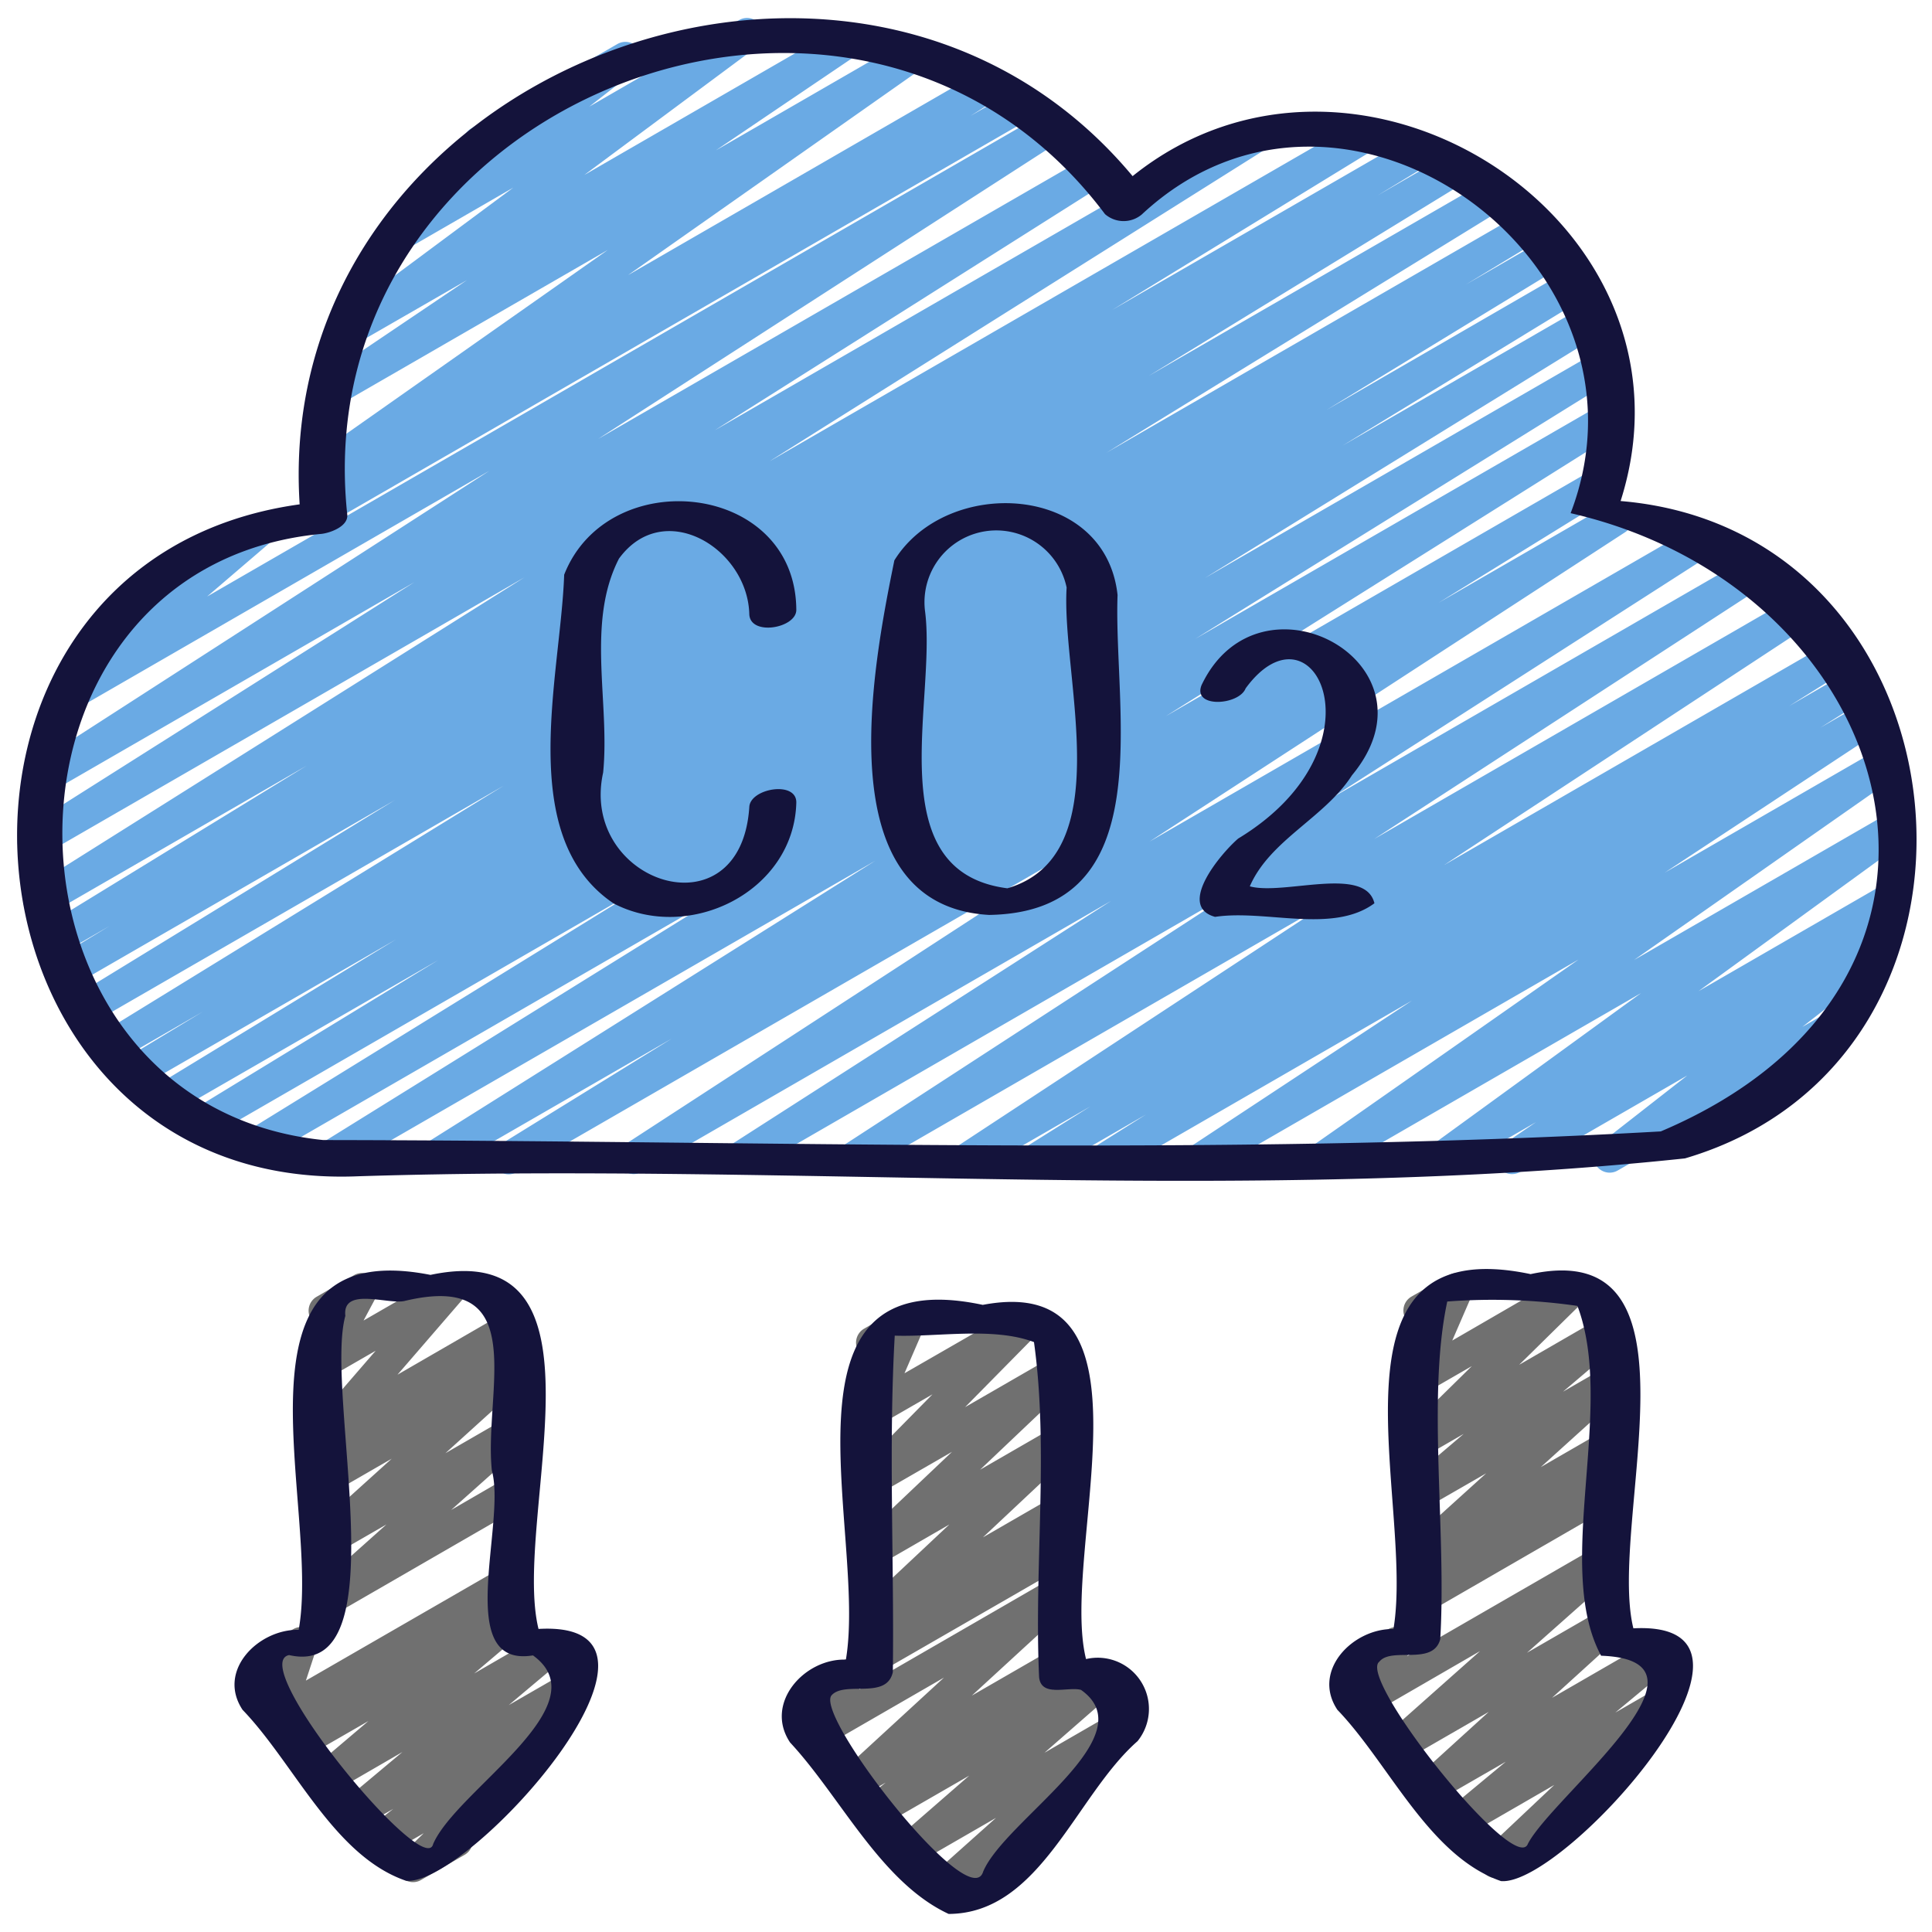 <svg xmlns="http://www.w3.org/2000/svg" version="1.1" xmlns:xlink="http://www.w3.org/1999/xlink" width="512" height="512" x="0" y="0" viewBox="0 0 60 60" style="enable-background:new 0 0 512 512" xml:space="preserve" class=""><g><path fill="#6aaae4" d="M15.8 36.47a.5.5 0 0 1-.263-.926l5.328-3.291-7.187 4.147a.5.5 0 0 1-.516-.855l14.021-8.814-16.7 9.639a.5.5 0 0 1-.513-.857l12.981-8.058L8.259 35.94a.5.5 0 0 1-.513-.858L20.02 27.51 6.606 35.254A.5.5 0 0 1 6.1 34.4l7.516-4.587-8.179 4.714a.5.5 0 0 1-.511-.859l7.374-4.494-7.855 4.533a.5.5 0 0 1-.508-.86L6.3 31.418l-2.61 1.507a.5.5 0 0 1-.512-.859L15.644 24.4l-12.8 7.389a.5.5 0 0 1-.511-.859l9.934-6.085L2.22 30.644a.5.5 0 0 1-.509-.861L3.4 28.759l-1.579.912a.5.5 0 0 1-.51-.859l8.214-5.034-8.039 4.642a.5.5 0 0 1-.516-.857l15.316-9.632-15 8.66a.5.5 0 0 1-.517-.855l12.1-7.656-11.43 6.6a.5.5 0 0 1-.52-.854L15.2 14.62 2.281 22.077a.5.5 0 0 1-.575-.812l2.421-2.079a.5.5 0 0 1-.157-.924l3.813-2.2a.5.5 0 0 1 .575.813l-1.925 1.65L32.339 3.568a.5.5 0 0 1 .52.854l-14.283 9.209 15.2-8.772a.5.5 0 0 1 .517.855l-12.1 7.652 16.492-9.522a.5.5 0 0 1 .515.856l-15.312 9.632 18.37-10.607a.5.5 0 0 1 .511.859l-8.228 5.041 9.41-5.433a.5.5 0 0 1 .509.861l-1.68 1.018 2.32-1.342a.5.5 0 0 1 .51.86l-9.935 6.086 10.636-6.138a.5.5 0 0 1 .511.859l-12.468 7.668 13.03-7.523a.5.5 0 0 1 .509.861L45.518 8.84l2.544-1.469a.5.5 0 0 1 .51.86l-7.374 4.5L48.687 8.4a.5.5 0 0 1 .511.86l-7.51 4.583 7.5-4.328a.5.5 0 0 1 .512.858l-12.281 7.578 12.152-7.016a.5.5 0 0 1 .514.857l-12.963 8.047 12.6-7.274a.5.5 0 0 1 .515.857L36.2 22.245l13.28-7.667a.5.5 0 0 1 .513.858l-5.313 3.282 5.263-3.039a.5.5 0 0 1 .523.852L35.7 26.136l16.891-9.752a.5.5 0 0 1 .519.854l-11.803 7.571 13-7.506a.5.5 0 0 1 .522.852l-12.15 7.9L55.762 18.5a.5.5 0 0 1 .524.851l-11.444 7.517 12.094-6.982a.5.5 0 0 1 .515.856l-1.888 1.185 1.937-1.119a.5.5 0 0 1 .517.856l-1.484.935 1.435-.828a.5.5 0 0 1 .525.85L51.7 27.1l6.734-3.888a.5.5 0 0 1 .538.843l-8.227 5.76 7.958-4.594a.5.5 0 0 1 .544.837l-6.5 4.725 5.786-3.341a.5.5 0 0 1 .532.846L58.032 29l.1-.056a.5.5 0 0 1 .558.828l-2.718 2.12.878-.507a.5.5 0 0 1 .5.865l-7.109 4.1a.5.5 0 0 1-.557-.828L52.4 33.4l-5.2 3a.5.5 0 0 1-.532-.845l1.032-.705-2.688 1.55a.5.5 0 0 1-.544-.837l6.5-4.724-9.635 5.561a.5.5 0 0 1-.537-.841l8.226-5.759-11.436 6.6a.5.5 0 0 1-.525-.849l6.79-4.477-9.226 5.326a.5.5 0 0 1-.517-.855l1.484-.935-3.1 1.79a.5.5 0 0 1-.515-.856l1.888-1.185-3.538 2.041a.5.5 0 0 1-.524-.85l11.446-7.52L26.75 36.4a.5.5 0 0 1-.522-.851l12.151-7.9L23.225 36.4a.5.5 0 0 1-.52-.853l11.8-7.568L19.92 36.4a.5.5 0 0 1-.523-.851l14.761-9.6L16.05 36.4a.5.5 0 0 1-.25.07z" opacity="1" data-original="#cde6ea" class=""></path><path fill="#6aaae4" d="M10.062 16.27a.5.5 0 0 1-.268-.922l.739-.47-.239.138a.5.5 0 0 1-.537-.842l9.119-6.412-8.3 4.79a.5.5 0 0 1-.53-.847L14.5 8.7l-3.369 1.94a.5.5 0 0 1-.548-.835l5.358-3.979-3.368 1.945a.5.5 0 0 1-.557-.828l2.659-2.074a.492.492 0 0 1-.22-.2.5.5 0 0 1 .183-.683l4.538-2.62a.5.5 0 0 1 .557.827L18.3 3.312 22.952.624a.5.5 0 0 1 .548.834l-5.354 3.976L26.152.812a.5.5 0 0 1 .531.847l-4.45 3.01 5.85-3.377a.5.5 0 0 1 .537.842L19.5 8.547l10.862-6.272a.5.5 0 0 1 .519.855l-.741.47 1.246-.72a.5.5 0 0 1 .5.867L10.312 16.2a.5.5 0 0 1-.25.07z" opacity="1" data-original="#cde6ea" class=""></path><path fill="#707070" d="M29.227 59.148a.5.5 0 0 1-.333-.873l2.037-1.819-2.461 1.42a.5.5 0 0 1-.578-.81l2.208-1.922-2.631 1.516a.5.5 0 0 1-.563-.823l.6-.477-.748.432a.5.5 0 0 1-.588-.8l3.145-2.892-3.794 2.19a.5.5 0 0 1-.68-.688l.214-.36a.5.5 0 0 1-.189-.928l1.246-.72a.5.5 0 0 1 .68.688l-.108.183 6.058-3.5a.5.5 0 0 1 .588.8l-3.148 2.893 2.567-1.481a.5.5 0 0 1 .563.823l-.6.478 1.348-.778a.5.5 0 0 1 .578.81l-2.2 1.922 2.194-1.267a.5.5 0 0 1 .583.806l-2.8 2.5a.488.488 0 0 1 .227.2.5.5 0 0 1-.183.682l-2.976 1.718a.494.494 0 0 1-.256.077z" opacity="1" data-original="#a0db6b" class=""></path><path fill="#707070" d="M27.03 52.026a.5.5 0 0 1-.306-.894l.394-.308a.5.5 0 0 1-.43-.856l2.794-2.623-2.2 1.271a.5.5 0 0 1-.593-.8l2.876-2.728-2.283 1.316a.5.5 0 0 1-.606-.783l2.283-2.319-1.677.967a.5.5 0 0 1-.709-.63l.629-1.456a.509.509 0 0 1-.55-.237.5.5 0 0 1 .183-.682l1.162-.671a.5.5 0 0 1 .709.631l-.616 1.424 3.559-2.048a.5.5 0 0 1 .607.783L29.972 43.7l2.749-1.586a.5.5 0 0 1 .593.8l-2.876 2.729 2.29-1.321a.5.5 0 0 1 .591.8l-2.793 2.622 2.208-1.274a.5.5 0 0 1 .557.827l-.391.303a.51.51 0 0 1 .523.242.5.5 0 0 1-.183.683l-5.96 3.434a.491.491 0 0 1-.25.067zM12.828 58.452a.5.5 0 0 1-.349-.858l.681-.662-1.115.643a.5.5 0 0 1-.56-.825l.727-.573-.894.515a.5.5 0 0 1-.571-.816l1.75-1.465-2.072 1.2a.5.5 0 0 1-.573-.813l1.589-1.349-1.9 1.094a.5.5 0 0 1-.553-.831l.371-.281-.5.287a.5.5 0 0 1-.724-.59l.334-1.01-.11.063a.5.5 0 0 1-.5-.865l1.246-.72a.5.5 0 0 1 .725.59l-.33 1.006 6.241-3.6a.5.5 0 0 1 .553.831l-.448.34a.5.5 0 0 1 .471.858l-1.591 1.35 2.248-1.3a.5.5 0 0 1 .571.816L15.8 52.953l1.911-1.1a.5.5 0 0 1 .56.825l-1.711 1.343a.5.5 0 0 1 .176.829l-2.124 2.065v.005a.5.5 0 0 1-.182.683l-1.355.782a.489.489 0 0 1-.247.067z" opacity="1" data-original="#a0db6b" class=""></path><path fill="#707070" d="M10.03 50.271a.5.5 0 0 1-.33-.871l2.3-2.056-1.725.995a.5.5 0 0 1-.586-.8l2.477-2.239-1.887 1.089a.5.5 0 0 1-.563-.822l.885-.711-.322.184a.5.5 0 0 1-.628-.76l2.016-2.332-1.388.8a.5.5 0 0 1-.691-.668l.467-.876a.5.5 0 0 1-.223-.931l1.162-.671a.5.5 0 0 1 .692.668l-.395.74 2.44-1.408a.5.5 0 0 1 .628.759l-2.014 2.331 3.375-1.952a.5.5 0 0 1 .563.823l-.882.708.323-.185a.5.5 0 0 1 .586.8l-2.476 2.244 1.895-1.094a.5.5 0 0 1 .583.806l-2.3 2.051 1.726-1a.5.5 0 1 1 .5.866L10.28 50.2a.489.489 0 0 1-.25.071zM46.46 58.327a.5.5 0 0 1-.343-.863l2.153-2.031-2.7 1.56a.5.5 0 0 1-.57-.817l1.764-1.465-2.083 1.2a.5.5 0 0 1-.587-.8l2.139-1.946-2.586 1.493a.5.5 0 0 1-.582-.806l2.9-2.576-3.456 2a.5.5 0 0 1-.677-.693l.206-.34a.5.5 0 0 1-.173-.926l1.247-.72a.5.5 0 0 1 .677.692l-.087.143 6.039-3.486a.5.5 0 0 1 .582.807l-2.9 2.574 2.328-1.343a.5.5 0 0 1 .587.8L48.2 52.727l3.16-1.825a.5.5 0 0 1 .57.818l-1.764 1.465 1.314-.758a.5.5 0 0 1 .592.8L49 56.116a.49.49 0 0 1 .144.159.5.5 0 0 1-.182.683l-2.254 1.3a.489.489 0 0 1-.248.069z" opacity="1" data-original="#a0db6b" class=""></path><path fill="#707070" d="M44.03 50.185a.5.5 0 0 1-.312-.89l.833-.668-.271.155a.5.5 0 0 1-.586-.8l2.461-2.227-1.875 1.079a.5.5 0 0 1-.574-.813l1.751-1.491-1.177.68a.5.5 0 0 1-.6-.789l2.029-1.995-1.429.824a.5.5 0 0 1-.708-.633l.623-1.429a.5.5 0 0 1-.362-.92L45 39.6a.5.5 0 0 1 .708.632l-.607 1.4 3.507-2.032a.5.5 0 0 1 .6.789l-2.028 1.995 2.54-1.467a.5.5 0 0 1 .574.814l-1.753 1.489 1.185-.684a.5.5 0 0 1 .586.8l-2.46 2.225 1.879-1.085a.5.5 0 0 1 .563.823l-.837.671.279-.161a.5.5 0 0 1 .5.866l-5.956 3.442a.493.493 0 0 1-.25.068z" opacity="1" data-original="#a0db6b" class=""></path><g fill="#262626"><path d="M11.129 36.53c13.7-.43 27.607.888 41.2-.555 10.63-3.13 9.067-19.487-2-20.415 2.772-8.69-8.2-15.676-15.155-10.09C26.612-4.8 8.438 2.239 9.306 15.663-3.463 17.432-1.816 37.078 11.129 36.53zM9.986 16.58c.265-.03.82-.226.8-.585C9.414 3.223 26.565-3.672 34.317 6.65a.879.879 0 0 0 1.143.01c6.254-5.831 16.3 1.489 13.317 9.277 10.254 2.352 13.849 14.515 2.8 19.2-13.757.778-27.75.286-41.542.268C-.652 34.3-.857 17.605 9.986 16.58zM24.538 54.116c1.568 1.684 2.812 4.339 4.923 5.323 2.854-.011 3.946-3.684 5.867-5.366a1.591 1.591 0 0 0-1.6-2.549c-.836-3.336 2.505-12.083-3.207-11-6.738-1.434-3.586 7.067-4.251 11.017-1.293-.041-2.547 1.359-1.732 2.575zm1.3-1.48c.423-.435 1.7.156 1.89-.708.044-3.474-.137-6.988.059-10.448 1.334.045 3.061-.276 4.324.2.467 3.349 0 6.961.159 10.4.059.641.887.292 1.3.4 2.05 1.443-2.361 4.04-3.036 5.642-.413 1.392-5.327-4.943-4.695-5.486zM7.533 53.1c1.607 1.668 2.83 4.538 5.076 5.309 1.96.182 9.375-8.122 4.115-7.821-.84-3.425 2.557-12.242-3.356-10.995-6.6-1.3-3.395 7.165-4.092 11.023-1.247-.026-2.551 1.266-1.743 2.484zm1.445-1.7c3.446.787 1.087-8.146 1.747-10.534-.1-.9 1.285-.36 1.821-.459 3.99-.968 2.472 2.805 2.729 5.262.457 1.645-1.216 6.148 1.277 5.741 2.145 1.551-2.384 4.186-3.1 5.858-.269 1.132-5.82-5.595-4.474-5.868zM41.534 53.1c1.608 1.672 2.836 4.536 5.08 5.319 1.964.177 9.368-8.124 4.112-7.85-.815-3.3 2.46-12.219-3.191-11-6.75-1.421-3.594 7.061-4.26 11.022-1.259-.022-2.55 1.294-1.741 2.509zm1.3-1.492c.379-.478 1.67.139 1.894-.7.2-3.349-.415-7.536.218-10.488a18.541 18.541 0 0 1 4.043.136c1.193 3.164-.755 8.1.735 10.864 4 .145-1.5 4.359-2.272 5.837-.386 1.043-5.295-5.112-4.62-5.648z" fill="#14133b" opacity="1" data-original="#262626" class=""></path><path d="M19.056 28.057c2.358 1.229 5.6-.37 5.674-3.126.019-.7-1.444-.448-1.46.138-.27 4.015-5.29 2.345-4.539-1.076.216-2.178-.535-4.649.492-6.645 1.387-1.9 3.992-.322 4.047 1.721.019.7 1.476.441 1.46-.138-.03-3.965-5.845-4.554-7.209-1.083-.111 3.165-1.531 8.142 1.535 10.209zM30.719 28.414c5.368-.088 3.854-6.323 3.988-9.935-.377-3.47-5.3-3.708-6.932-1.076-.682 3.348-2.11 10.727 2.944 11.011zm-1.994-9.456a2.231 2.231 0 0 1 4.4-.712c-.172 2.767 1.649 8.318-1.841 9.341-4.018-.517-2.184-5.849-2.559-8.629zM38.452 26.043c-.535.461-1.92 2.1-.717 2.431 1.568-.237 3.654.537 4.949-.422-.285-1.186-2.815-.237-3.87-.526.624-1.441 2.328-2.13 3.172-3.448 2.892-3.474-2.872-6.592-4.671-2.8-.286.723 1.162.629 1.369.1 2.116-2.892 4.437 1.836-.232 4.665z" fill="#14133b" opacity="1" data-original="#262626" class=""></path></g></g></svg>